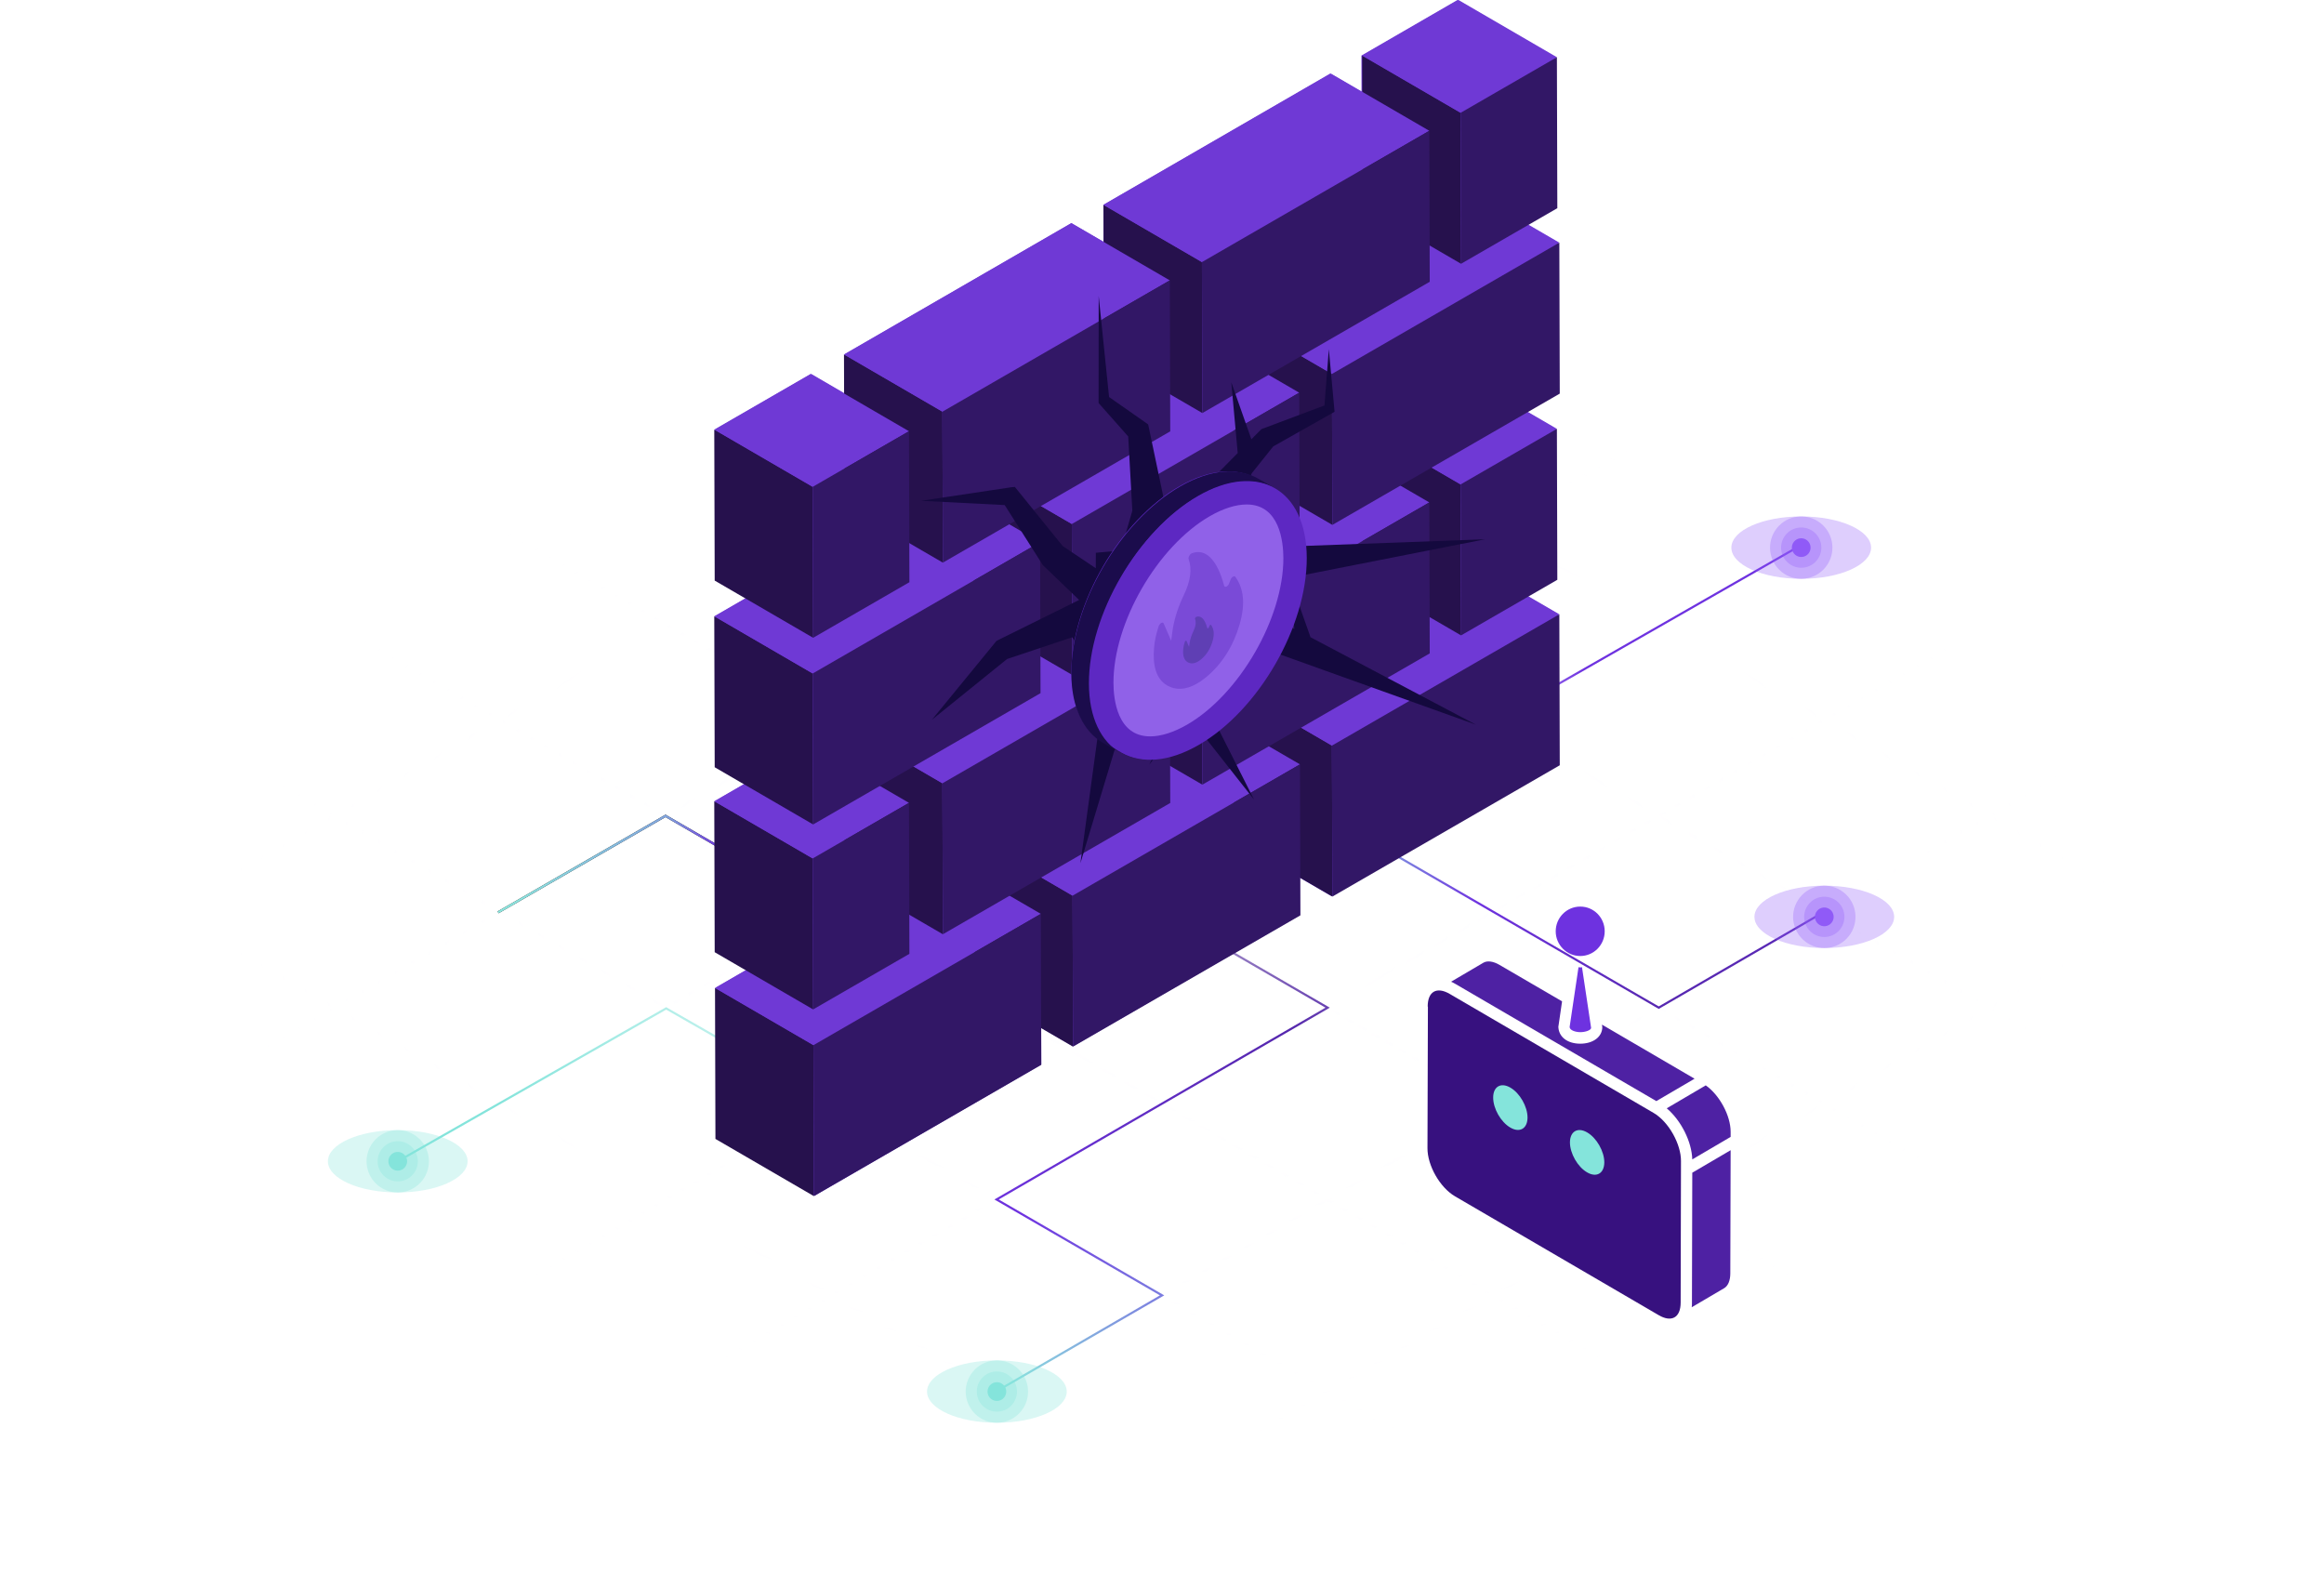 <svg xmlns="http://www.w3.org/2000/svg" fill="none" viewBox="0 0 705 481" height="481" width="705">
<path stroke-miterlimit="10" stroke-width="0.656" stroke="url(#paint0_radial_501_8188)" d="M252.104 102.052L302.478 131.136L352.524 102.052L302.15 72.949M201.876 131.136L252.25 160.22M252.268 160.22L302.314 131.136M302.314 131.136L251.941 102.052M302.314 131.136L352.36 102.052L402.734 131.136L352.688 160.22L302.314 131.136ZM151.666 160.22L202.04 189.304L252.086 160.22L201.712 131.136M101.438 189.305L151.812 218.389M151.83 218.389L201.876 189.305L151.502 160.22M51.228 218.389L101.602 247.473M101.602 247.491L151.648 218.407L101.274 189.323M1 247.491L51.374 276.576M51.392 276.576L101.438 247.491L51.064 218.407M302.314 72.949L352.688 102.034M51.392 334.744L101.438 305.66L51.064 276.575L1 305.66M101.766 363.847L151.812 334.762L101.438 305.678L51.392 334.762M152.158 392.931L202.204 363.847M202.204 363.847L151.83 334.762L101.784 363.847M202.204 363.847L252.578 392.931M202.532 422.015L252.578 392.931M252.578 392.931L302.952 422.015L252.906 451.099M303.298 480.202L353.344 451.118L302.97 422.033L252.924 451.118M302.314 189.305L252.268 218.389L201.895 189.305L251.941 160.22L302.314 189.305ZM302.314 189.305L352.36 160.22L402.734 189.305L352.688 218.389L302.314 189.305ZM302.314 247.491L252.268 276.576L201.895 247.491L251.941 218.407L302.314 247.491ZM302.314 247.491L352.36 218.407L402.734 247.491L352.688 276.576L302.314 247.491ZM302.314 305.66L252.268 334.744L201.895 305.66L251.941 276.575L302.314 305.66ZM302.314 305.66L352.36 276.575L402.734 305.66L352.688 334.744L302.314 305.66ZM302.314 363.847L252.268 392.931L201.895 363.847L251.941 334.762L302.314 363.847ZM302.314 363.847L352.36 334.762L402.734 363.847L352.688 392.931L302.314 363.847ZM653.675 218.389L603.629 247.473L654.003 276.557M654.003 276.576L704.049 247.491M603.465 189.305L553.419 218.389L603.792 247.473M603.792 247.491L653.838 218.407M553.237 160.22L503.19 189.305L553.564 218.389L603.61 189.305M503.027 131.136L452.98 160.22L503.354 189.304L553.4 160.22M452.798 102.052L402.752 131.136L453.126 160.22L503.172 131.136M402.589 72.949L352.543 102.034L402.916 131.118M402.916 131.136L452.962 102.052M452.962 451.099L402.589 422.015L352.543 451.099L402.916 480.184M503.19 422.015L452.817 392.931L402.771 422.015L453.144 451.099M553.4 392.931L503.027 363.847L452.98 392.931L503.354 422.015M603.629 363.847L553.255 334.762L503.209 363.847L553.583 392.931M653.838 334.744L603.465 305.66L553.419 334.744L603.792 363.828M704.067 305.66L653.693 276.575L603.647 305.66L654.021 334.744M101.602 305.66L151.648 276.575L101.274 247.491L51.228 276.575L101.602 305.66ZM151.83 276.576L201.876 247.491L151.502 218.407L101.456 247.491L151.83 276.576ZM202.04 247.491L252.086 218.407L201.712 189.323L151.666 218.407L202.04 247.491ZM302.478 189.304L352.524 160.22L302.15 131.136L252.104 160.22L302.478 189.304ZM151.83 334.744L201.876 305.66L151.502 276.575L101.456 305.66L151.83 334.744ZM202.04 305.66L252.086 276.575L201.712 247.491L151.666 276.575L202.04 305.66ZM302.478 247.491L352.524 218.407L302.15 189.323L252.104 218.407L302.478 247.491ZM402.916 189.304L452.962 160.22L402.589 131.136L352.543 160.22L402.916 189.304ZM202.04 363.847L252.086 334.762L201.712 305.678L151.666 334.762L202.04 363.847ZM302.478 305.66L352.524 276.575L302.15 247.491L252.104 276.575L302.478 305.66ZM402.916 247.491L452.962 218.407L402.589 189.323L352.543 218.407L402.916 247.491ZM453.126 218.389L503.172 189.305L452.798 160.22L402.752 189.305L453.126 218.389ZM302.478 363.847L352.524 334.762L302.15 305.678L252.104 334.762L302.478 363.847ZM402.916 305.66L452.962 276.575L402.589 247.491L352.543 276.575L402.916 305.66ZM453.126 276.576L503.172 247.491L452.798 218.407L402.752 247.491L453.126 276.576ZM503.354 247.491L553.4 218.407L503.027 189.323L452.98 218.407L503.354 247.491ZM302.478 422.015L352.524 392.931L302.15 363.847L252.104 392.931L302.478 422.015ZM402.916 363.847L452.962 334.762L402.589 305.678L352.543 334.762L402.916 363.847ZM453.126 334.744L503.172 305.66L452.798 276.575L402.752 305.66L453.126 334.744ZM503.354 305.66L553.4 276.575L503.027 247.491L452.98 276.575L503.354 305.66ZM553.564 276.576L603.61 247.491L553.237 218.407L503.19 247.491L553.564 276.576ZM352.688 451.099L402.734 422.015L352.36 392.931L302.314 422.015L352.688 451.099ZM402.916 422.015L452.962 392.931L402.589 363.847L352.543 392.931L402.916 422.015ZM453.126 392.931L503.172 363.847L452.798 334.762L402.752 363.847L453.126 392.931ZM503.354 363.847L553.4 334.762L503.027 305.678L452.98 334.762L503.354 363.847ZM553.564 334.744L603.61 305.66L553.237 276.575L503.19 305.66L553.564 334.744ZM603.792 305.66L653.838 276.575L603.465 247.491L553.419 276.575L603.792 305.66Z" opacity="0.2"></path>
<path stroke-miterlimit="10" stroke-width="0.656" stroke="url(#paint1_linear_501_8188)" d="M352.525 276.576L402.753 247.492L503.191 305.66L553.401 276.576"></path>
<path stroke-miterlimit="10" stroke-width="0.656" stroke="url(#paint2_linear_501_8188)" d="M352.525 276.578L402.753 247.494L547 165"></path>
<path stroke-miterlimit="10" stroke-width="0.656" stroke="url(#paint3_linear_501_8188)" d="M302.315 422.016L352.525 392.931L302.315 363.847L402.753 305.66L352.525 276.576"></path>
<path stroke-miterlimit="10" stroke-width="0.656" stroke="url(#paint4_linear_501_8188)" d="M118.5 353.5L202.089 305.884L252.475 334.72L352.525 276.576"></path>
<path stroke-miterlimit="10" stroke-width="0.656" stroke="black" d="M352.525 276.577L302.315 247.492L252.105 276.577L201.886 247.483L151.096 276.747"></path>
<path stroke-miterlimit="10" stroke-width="0.656" stroke="url(#paint5_linear_501_8188)" d="M352.525 276.577L302.315 247.492L252.105 276.577L201.886 247.483L151.096 276.747"></path>
<circle fill="#84E4DB" transform="rotate(-51.459 120.657 352.259)" r="6.102" cy="352.259" cx="120.657" opacity="0.3"></circle>
<circle fill="#84E4DB" transform="rotate(-51.459 120.657 352.26)" r="9.46" cy="352.26" cx="120.657" opacity="0.3"></circle>
<g filter="url(#filter0_f_501_8188)" opacity="0.3">
<ellipse fill="#84E4DB" transform="rotate(-90 120.657 352.261)" ry="21.191" rx="9.46" cy="352.261" cx="120.657"></ellipse>
</g>
<circle fill="#84E4DB" transform="rotate(-51.459 120.657 352.26)" r="2.841" cy="352.26" cx="120.657"></circle>
<circle fill="#84E4DB" transform="rotate(-51.459 302.412 422.113)" r="6.102" cy="422.113" cx="302.412" opacity="0.3"></circle>
<circle fill="#84E4DB" transform="rotate(-51.459 302.412 422.114)" r="9.46" cy="422.114" cx="302.412" opacity="0.3"></circle>
<g filter="url(#filter1_f_501_8188)" opacity="0.3">
<ellipse fill="#84E4DB" transform="rotate(-90 302.412 422.115)" ry="21.191" rx="9.46" cy="422.115" cx="302.412"></ellipse>
</g>
<circle fill="#84E4DB" transform="rotate(-51.459 302.412 422.114)" r="2.841" cy="422.114" cx="302.412"></circle>
<circle fill="#905AF7" transform="rotate(-51.459 546.413 166.115)" r="6.102" cy="166.115" cx="546.413" opacity="0.3"></circle>
<circle fill="#905AF7" transform="rotate(-51.459 546.413 166.116)" r="9.461" cy="166.116" cx="546.413" opacity="0.3"></circle>
<g filter="url(#filter2_f_501_8188)" opacity="0.3">
<ellipse fill="#905AF7" transform="rotate(-90 546.413 166.116)" ry="21.192" rx="9.461" cy="166.116" cx="546.413"></ellipse>
</g>
<circle fill="#905AF7" transform="rotate(-51.459 546.412 166.117)" r="2.841" cy="166.117" cx="546.412"></circle>
<circle fill="#905AF7" transform="rotate(-51.459 553.413 278.115)" r="6.102" cy="278.115" cx="553.413" opacity="0.3"></circle>
<circle fill="#905AF7" transform="rotate(-51.459 553.413 278.115)" r="9.461" cy="278.115" cx="553.413" opacity="0.3"></circle>
<g filter="url(#filter3_f_501_8188)" opacity="0.3">
<ellipse fill="#905AF7" transform="rotate(-90 553.413 278.116)" ry="21.192" rx="9.461" cy="278.116" cx="553.413"></ellipse>
</g>
<circle fill="#905AF7" transform="rotate(-51.459 553.412 278.117)" r="2.841" cy="278.117" cx="553.412"></circle>
<path fill="#6F39D5" d="M463.336 180.856L472.045 175.817L471.915 130.037L463.148 124.931L472.78 119.358L472.65 73.577L463.349 68.161L472.045 63.129L471.915 17.349L442.128 0L412.996 16.856L413.027 27.85L403.521 22.314L334.717 62.125L334.749 73.351L324.999 67.673L256.194 107.484L256.227 119.333L246.072 113.419L216.941 130.275L217.071 176.054L226.329 181.446L216.941 186.878L217.071 232.657L225.882 237.789L216.941 242.963L217.071 288.742L226.452 294.207L217.166 299.58L217.295 345.361L247.083 362.709L315.887 322.898L315.855 311.763L325.495 317.376L394.299 277.565L394.268 266.218L403.975 271.872L472.78 232.06L472.65 186.281L463.336 180.856Z"></path>
<path fill="#26114D" d="M404.184 271.962L374.32 254.607L374.191 208.812L404.054 226.166L404.184 271.962Z"></path>
<path fill="#6F39D5" d="M404.054 226.165L374.191 208.811L443.168 168.987L473.032 186.341L404.054 226.165Z"></path>
<path fill="#321766" d="M473.032 186.343L473.162 232.137L404.184 271.962L404.054 226.167L473.032 186.343Z"></path>
<path fill="#26114D" d="M325.506 317.481L295.643 300.126L295.512 254.331L325.376 271.685L325.506 317.481Z"></path>
<path fill="#6F39D5" d="M325.376 271.686L295.512 254.331L364.491 214.507L394.354 231.861L325.376 271.686Z"></path>
<path fill="#321766" d="M394.354 231.861L394.484 277.655L325.506 317.48L325.376 271.685L394.354 231.861Z"></path>
<path fill="#26114D" d="M246.896 362.828L217.032 345.474L216.902 299.678L246.766 317.033L246.896 362.828Z"></path>
<path fill="#6F39D5" d="M246.766 317.034L216.902 299.679L285.881 259.854L315.744 277.209L246.766 317.034Z"></path>
<path fill="#321766" d="M315.744 277.21L315.873 323.004L246.896 362.828L246.766 317.034L315.744 277.21Z"></path>
<path fill="#26114D" d="M443.221 192.736L413.357 175.381L413.227 129.586L443.09 146.941L443.221 192.736Z"></path>
<path fill="#6F39D5" d="M443.09 146.941L413.227 129.585L442.432 112.724L472.295 130.079L443.09 146.941Z"></path>
<path fill="#321766" d="M472.295 130.08L472.425 175.874L443.221 192.736L443.09 146.941L472.295 130.08Z"></path>
<path fill="#26114D" d="M364.744 238.02L334.881 220.666L334.751 174.871L364.614 192.226L364.744 238.02Z"></path>
<path fill="#6F39D5" d="M364.614 192.226L334.751 174.871L403.729 135.047L433.592 152.402L364.614 192.226Z"></path>
<path fill="#321766" d="M433.592 152.401L433.722 198.196L364.744 238.02L364.614 192.226L433.592 152.401Z"></path>
<path fill="#26114D" d="M286.023 283.394L256.16 266.039L256.03 220.244L285.893 237.599L286.023 283.394Z"></path>
<path fill="#6F39D5" d="M285.893 237.599L256.03 220.244L325.008 180.42L354.872 197.775L285.893 237.599Z"></path>
<path fill="#321766" d="M354.872 197.775L355.001 243.569L286.023 283.393L285.893 237.599L354.872 197.775Z"></path>
<path fill="#26114D" d="M246.671 306.192L216.808 288.837L216.678 243.042L246.541 260.396L246.671 306.192Z"></path>
<path fill="#6F39D5" d="M246.541 260.397L216.678 243.042L245.882 226.181L275.746 243.535L246.541 260.397Z"></path>
<path fill="#321766" d="M275.746 243.536L275.876 289.331L246.671 306.192L246.541 260.397L275.746 243.536Z"></path>
<path fill="#26114D" d="M404.184 159.221L374.32 141.865L374.191 96.071L404.054 113.426L404.184 159.221Z"></path>
<path fill="#6F39D5" d="M404.054 113.426L374.191 96.071L443.168 56.247L473.032 73.601L404.054 113.426Z"></path>
<path fill="#321766" d="M473.032 73.6L473.162 119.396L404.184 159.22L404.054 113.426L473.032 73.6Z"></path>
<path fill="#26114D" d="M325.281 204.739L295.417 187.384L295.288 141.59L325.151 158.945L325.281 204.739Z"></path>
<path fill="#6F39D5" d="M325.151 158.945L295.288 141.59L364.265 101.766L394.129 119.12L325.151 158.945Z"></path>
<path fill="#321766" d="M394.129 119.12L394.259 164.916L325.281 204.74L325.151 158.946L394.129 119.12Z"></path>
<path fill="#26114D" d="M246.671 250.088L216.808 232.733L216.678 186.938L246.541 204.292L246.671 250.088Z"></path>
<path fill="#6F39D5" d="M246.541 204.292L216.678 186.938L285.656 147.114L315.519 164.468L246.541 204.292Z"></path>
<path fill="#321766" d="M315.519 164.468L315.649 210.262L246.671 250.087L246.541 204.292L315.519 164.468Z"></path>
<path fill="#26114D" d="M443.221 80.012L413.357 62.657L413.227 16.862L443.09 34.217L443.221 80.012Z"></path>
<path fill="#6F39D5" d="M443.09 34.216L413.227 16.861L442.432 -7.20024e-05L472.295 17.354L443.09 34.216Z"></path>
<path fill="#321766" d="M472.295 17.354L472.425 63.149L443.221 80.01L443.09 34.215L472.295 17.354Z"></path>
<path fill="#26114D" d="M364.744 125.295L334.881 107.94L334.751 62.146L364.614 79.501L364.744 125.295Z"></path>
<path fill="#6F39D5" d="M364.614 79.501L334.751 62.146L403.729 22.322L433.592 39.676L364.614 79.501Z"></path>
<path fill="#321766" d="M433.592 39.675L433.722 85.471L364.744 125.295L364.614 79.5L433.592 39.675Z"></path>
<path fill="#26114D" d="M286.023 170.669L256.16 153.313L256.03 107.519L285.893 124.873L286.023 170.669Z"></path>
<path fill="#6F39D5" d="M285.893 124.873L256.03 107.519L325.008 67.695L354.872 85.049L285.893 124.873Z"></path>
<path fill="#321766" d="M354.872 85.049L355.001 130.845L286.023 170.669L285.893 124.874L354.872 85.049Z"></path>
<path fill="#26114D" d="M246.671 193.465L216.808 176.111L216.678 130.316L246.541 147.671L246.671 193.465Z"></path>
<path fill="#6F39D5" d="M246.541 147.671L216.678 130.316L245.882 113.456L275.746 130.81L246.541 147.671Z"></path>
<path fill="#321766" d="M275.746 130.81L275.876 176.605L246.671 193.466L246.541 147.672L275.746 130.81Z"></path>
<path fill="#14093E" d="M401.759 122.997L383.144 129.991L382.654 130.17L381.962 130.869L379.612 133.248L373.516 115.93L375.467 137.429L366.73 146.262L361.361 148.336L352.968 150.986L348.595 130.115L348.305 128.751L347.646 128.277L336.445 120.433L333.295 89.787L333.261 121.8L333.28 122.268L333.76 122.807L342.249 132.394L343.501 154.92L340.006 166.981L332.427 167.677L332.416 172.369L322.368 165.628L308.766 148.811L307.868 147.704L306.765 147.803L279.418 151.912L304.783 153.205L316.262 171.274L316.36 171.435L316.899 171.945L327.368 181.989L303.199 193.951L302.303 194.401L302.022 194.736L282.69 218.339L305.496 199.906L325.224 193.313L335.433 205.44L327.749 261.849L343.498 209.656L349.491 203.246L357.326 213.209L348.66 231.916L360.219 216.87L380.433 242.567L360.649 203.363L365.062 205.23L371.259 192.401L447.722 219.818L397.551 193.291L391.249 175.407L392.644 190.795L379.604 184.165L390.155 175.474L450.517 163.585L386.583 165.934L372.472 159.941L379.741 143.545L386.242 135.417L403.752 125.531L404.844 124.911L404.764 123.959L403.109 105.933L401.781 123.035L401.759 122.997ZM364.918 183.454L361.369 193.975L351.084 189.612L344.097 197.058L340.539 194.768L334.115 195.132L330.928 181.862L339.669 179.287L341.18 171.328L352.007 166.133L349.934 157.966L364.912 157.879L364.749 168.226L379.449 175.695L364.917 183.433L364.918 183.454Z"></path>
<path fill="#5D28C2" d="M396.069 169.253C396.129 190.032 381.447 215.34 363.283 225.783C353.74 231.256 345.144 231.542 339.118 227.576C339.358 227.743 339.61 227.91 339.874 228.066L334.592 225.007C328.698 221.59 325.037 214.336 325 204.001C324.952 183.234 339.634 157.938 357.785 147.495C366.933 142.237 375.216 141.748 381.207 145.213L386.309 148.177C386.345 148.189 386.381 148.212 386.429 148.236L386.454 148.261C392.372 151.666 396.046 158.931 396.069 169.255L396.069 169.253Z"></path>
<path fill="#1B0C4C" d="M387.073 148.291C381.036 144.811 372.665 145.307 363.435 150.584C345.096 161.064 330.263 186.487 330.329 207.363C330.357 217.73 334.051 225.029 340.013 228.463L334.684 225.394C328.723 221.959 325.029 214.67 325 204.294C324.944 183.418 339.767 158.003 358.106 147.514C367.336 142.237 375.707 141.741 381.744 145.222L387.073 148.291Z"></path>
<path fill="#5D28C2" d="M363.437 150.441C381.589 139.961 396.356 148.363 396.415 169.221C396.475 190.079 381.803 215.484 363.651 225.964C345.506 236.44 330.738 228.032 330.679 207.174C330.62 186.317 345.291 160.917 363.437 150.441Z"></path>
<path fill="#9061E8" d="M348.907 223.374C338.902 223.374 337.789 212.031 337.775 207.153C337.723 188.915 351.101 165.758 366.986 156.587C371.02 154.258 374.895 153.026 378.192 153.026C388.194 153.026 389.306 164.367 389.319 169.241C389.372 187.483 375.992 210.645 360.104 219.818C356.075 222.144 352.203 223.374 348.908 223.374H348.907Z"></path>
<path fill="#7A4AD7" d="M361.384 167.912C361.433 167.884 361.48 167.86 361.53 167.841C365.697 166.221 369.253 169.773 371.338 177.623C371.449 178.028 371.806 178.079 372.161 177.874C372.441 177.712 372.719 177.392 372.876 176.961L373.291 175.843C373.442 175.425 373.728 175.093 374.018 174.926C374.299 174.764 374.582 174.757 374.747 174.976C377.203 178.339 377.922 183.009 376.017 189.515C374.124 195.934 370.721 201.479 365.762 205.515C364.864 206.243 363.989 206.851 363.14 207.341C359.689 209.334 356.644 209.406 354.054 207.921C350.804 206.042 349.635 202.071 350.083 196.592C350.25 194.445 350.731 192.25 351.478 189.995C351.631 189.525 351.94 189.158 352.247 188.981C352.562 188.798 352.875 188.818 353.017 189.133L355.28 194.364L355.779 190.707C356.36 187.349 357.463 183.93 359.098 180.55C361.218 176.157 361.625 172.58 360.586 169.652C360.402 169.107 360.819 168.239 361.384 167.912V167.912Z"></path>
<path fill="#5F3FB4" d="M362.805 187.151C362.822 187.142 362.838 187.134 362.855 187.127C364.284 186.572 365.503 187.79 366.218 190.481C366.256 190.62 366.379 190.638 366.5 190.567C366.596 190.511 366.691 190.402 366.745 190.254L366.887 189.871C366.939 189.727 367.037 189.614 367.136 189.556C367.233 189.5 367.33 189.498 367.386 189.573C368.228 190.726 368.475 192.327 367.822 194.558C367.173 196.759 366.006 198.66 364.306 200.043C363.998 200.293 363.698 200.501 363.406 200.67C362.223 201.352 361.179 201.377 360.291 200.868C359.177 200.224 358.776 198.862 358.93 196.984C358.987 196.248 359.152 195.496 359.408 194.723C359.461 194.562 359.567 194.435 359.672 194.375C359.779 194.313 359.887 194.319 359.936 194.427L360.711 196.22L360.883 194.966C361.082 193.815 361.46 192.642 362.021 191.483C362.748 189.977 362.887 188.751 362.531 187.747C362.468 187.56 362.611 187.262 362.804 187.151L362.805 187.151Z"></path>
<g clip-path="url(#clip0_501_8188)">
<path fill="#37117F" d="M433.1 305.325C433.1 300.719 435.859 299.207 439.783 301.493L501.593 337.567C506.281 340.29 509.971 347.149 509.938 352.192C509.838 385.005 509.838 392.973 509.838 394.554C509.838 394.587 509.838 394.654 509.838 394.755C509.838 394.755 509.838 394.722 509.838 394.688C509.838 394.789 509.838 394.856 509.838 394.89C509.838 394.89 509.838 394.991 509.838 395.091C509.838 399.798 506.979 401.177 503.155 398.924C481.278 386.148 465.052 376.701 441.379 362.883C436.824 360.227 433 353.537 433.033 348.258L433.166 305.325H433.1Z"></path>
<path fill="#84E4DB" d="M486.677 352.587C486.677 349.252 484.356 345.176 481.485 343.509C478.614 341.821 476.273 343.179 476.253 346.514C476.253 349.87 478.574 353.946 481.444 355.613C484.315 357.302 486.656 355.943 486.677 352.587Z"></path>
<path fill="#84E4DB" d="M458.154 342.027C461.024 343.715 463.366 342.356 463.386 339C463.386 335.665 461.065 331.589 458.194 329.922C455.304 328.234 452.962 329.592 452.962 332.927C452.962 336.283 455.283 340.359 458.154 342.027Z"></path>
<path fill="#4E21A3" d="M472.733 311.276C472.733 314.504 475.459 316.588 479.382 316.588C483.306 316.588 486.065 314.504 486.065 311.545L485.966 310.806L514.061 327.212L502.457 334.003L441.512 298.467C441.046 298.198 440.614 297.963 440.182 297.794L450.024 292.012C451.22 291.339 452.983 291.575 454.878 292.684L473.863 303.745L472.766 311.276H472.733Z"></path>
<path fill="#6E32E0" d="M471.935 282.497C471.935 278.362 475.259 275 479.382 275C483.505 275 486.797 278.362 486.797 282.497C486.797 286.633 483.472 289.995 479.382 289.995C475.293 289.995 471.935 286.633 471.935 282.497Z"></path>
<path fill="#6E32E0" d="M479.914 293.424L482.674 311.781C482.674 312.487 480.978 313.092 479.416 313.092C477.853 313.092 476.157 312.487 476.157 311.512L478.85 293.39C479.05 293.39 479.216 293.457 479.416 293.457C479.582 293.457 479.748 293.424 479.914 293.39V293.424Z"></path>
<path fill="#4E21A3" d="M513.363 355.722L525 348.897L524.9 386.249C524.9 388.401 524.235 390.048 523.038 390.754L513.197 396.537C513.263 396.066 513.263 395.596 513.263 395.091L513.363 355.722Z"></path>
<path fill="#4E21A3" d="M505.616 336.189L517.452 329.229C521.609 332.154 525 338.374 525 343.316V344.863L513.363 351.688C513.197 346.309 510.005 339.921 505.616 336.189Z"></path>
</g>
<defs>
<filter color-interpolation-filters="sRGB" filterUnits="userSpaceOnUse" height="56.712" width="80.174" y="323.905" x="80.57" id="filter0_f_501_8188">
<feFlood result="BackgroundImageFix" flood-opacity="0"></feFlood>
<feBlend result="shape" in2="BackgroundImageFix" in="SourceGraphic" mode="normal"></feBlend>
<feGaussianBlur result="effect1_foregroundBlur_501_8188" stdDeviation="9.448"></feGaussianBlur>
</filter>
<filter color-interpolation-filters="sRGB" filterUnits="userSpaceOnUse" height="56.712" width="80.174" y="393.759" x="262.325" id="filter1_f_501_8188">
<feFlood result="BackgroundImageFix" flood-opacity="0"></feFlood>
<feBlend result="shape" in2="BackgroundImageFix" in="SourceGraphic" mode="normal"></feBlend>
<feGaussianBlur result="effect1_foregroundBlur_501_8188" stdDeviation="9.448"></feGaussianBlur>
</filter>
<filter color-interpolation-filters="sRGB" filterUnits="userSpaceOnUse" height="56.712" width="80.175" y="137.76" x="506.326" id="filter2_f_501_8188">
<feFlood result="BackgroundImageFix" flood-opacity="0"></feFlood>
<feBlend result="shape" in2="BackgroundImageFix" in="SourceGraphic" mode="normal"></feBlend>
<feGaussianBlur result="effect1_foregroundBlur_501_8188" stdDeviation="9.448"></feGaussianBlur>
</filter>
<filter color-interpolation-filters="sRGB" filterUnits="userSpaceOnUse" height="56.712" width="80.175" y="249.76" x="513.326" id="filter3_f_501_8188">
<feFlood result="BackgroundImageFix" flood-opacity="0"></feFlood>
<feBlend result="shape" in2="BackgroundImageFix" in="SourceGraphic" mode="normal"></feBlend>
<feGaussianBlur result="effect1_foregroundBlur_501_8188" stdDeviation="9.448"></feGaussianBlur>
</filter>
<radialGradient gradientTransform="translate(352.533 276.576) rotate(90) scale(166.638 287.678)" gradientUnits="userSpaceOnUse" r="1" cy="0" cx="0" id="paint0_radial_501_8188">
<stop stop-color="#FDFBFF"></stop>
<stop stop-opacity="0" stop-color="#FDFBFF" offset="1"></stop>
</radialGradient>
<linearGradient gradientUnits="userSpaceOnUse" y2="162.363" x2="595.263" y1="300.999" x1="652" id="paint1_linear_501_8188">
<stop stop-opacity="0" stop-color="#3C1B7A"></stop>
<stop stop-color="#5527AD" offset="0.323"></stop>
<stop stop-color="#6E32E0" offset="0.681"></stop>
<stop stop-color="#8EE6DF" offset="1"></stop>
</linearGradient>
<linearGradient gradientUnits="userSpaceOnUse" y2="211" x2="487.943" y1="227.375" x1="427.096" id="paint2_linear_501_8188">
<stop stop-opacity="0" stop-color="#874EF3"></stop>
<stop stop-color="#6E32E0" offset="0.918"></stop>
</linearGradient>
<linearGradient gradientUnits="userSpaceOnUse" y2="253.014" x2="311.892" y1="421.833" x1="302.861" id="paint3_linear_501_8188">
<stop stop-color="#8EE6DF"></stop>
<stop stop-color="#6E32E0" offset="0.319"></stop>
<stop stop-color="#5527AD" offset="0.677"></stop>
<stop stop-opacity="0" stop-color="#3C1B7A" offset="1"></stop>
</linearGradient>
<linearGradient gradientUnits="userSpaceOnUse" y2="253.426" x2="312.543" y1="335.63" x1="151.096" id="paint4_linear_501_8188">
<stop stop-color="#84E4DB"></stop>
<stop stop-opacity="0.2" stop-color="#84E4DB" offset="0.677"></stop>
</linearGradient>
<linearGradient gradientUnits="userSpaceOnUse" y2="342.476" x2="215.506" y1="273.711" x1="155.952" id="paint5_linear_501_8188">
<stop stop-color="#8EE6DF"></stop>
<stop stop-color="#6E32E0" offset="0.319"></stop>
<stop stop-color="#5527AD" offset="0.677"></stop>
<stop stop-opacity="0" stop-color="#3C1B7A" offset="1"></stop>
</linearGradient>
<clipPath id="clip0_501_8188">
<rect transform="matrix(-1 0 0 1 525 275)" fill="white" height="125" width="92"></rect>
</clipPath>
</defs>
</svg>
